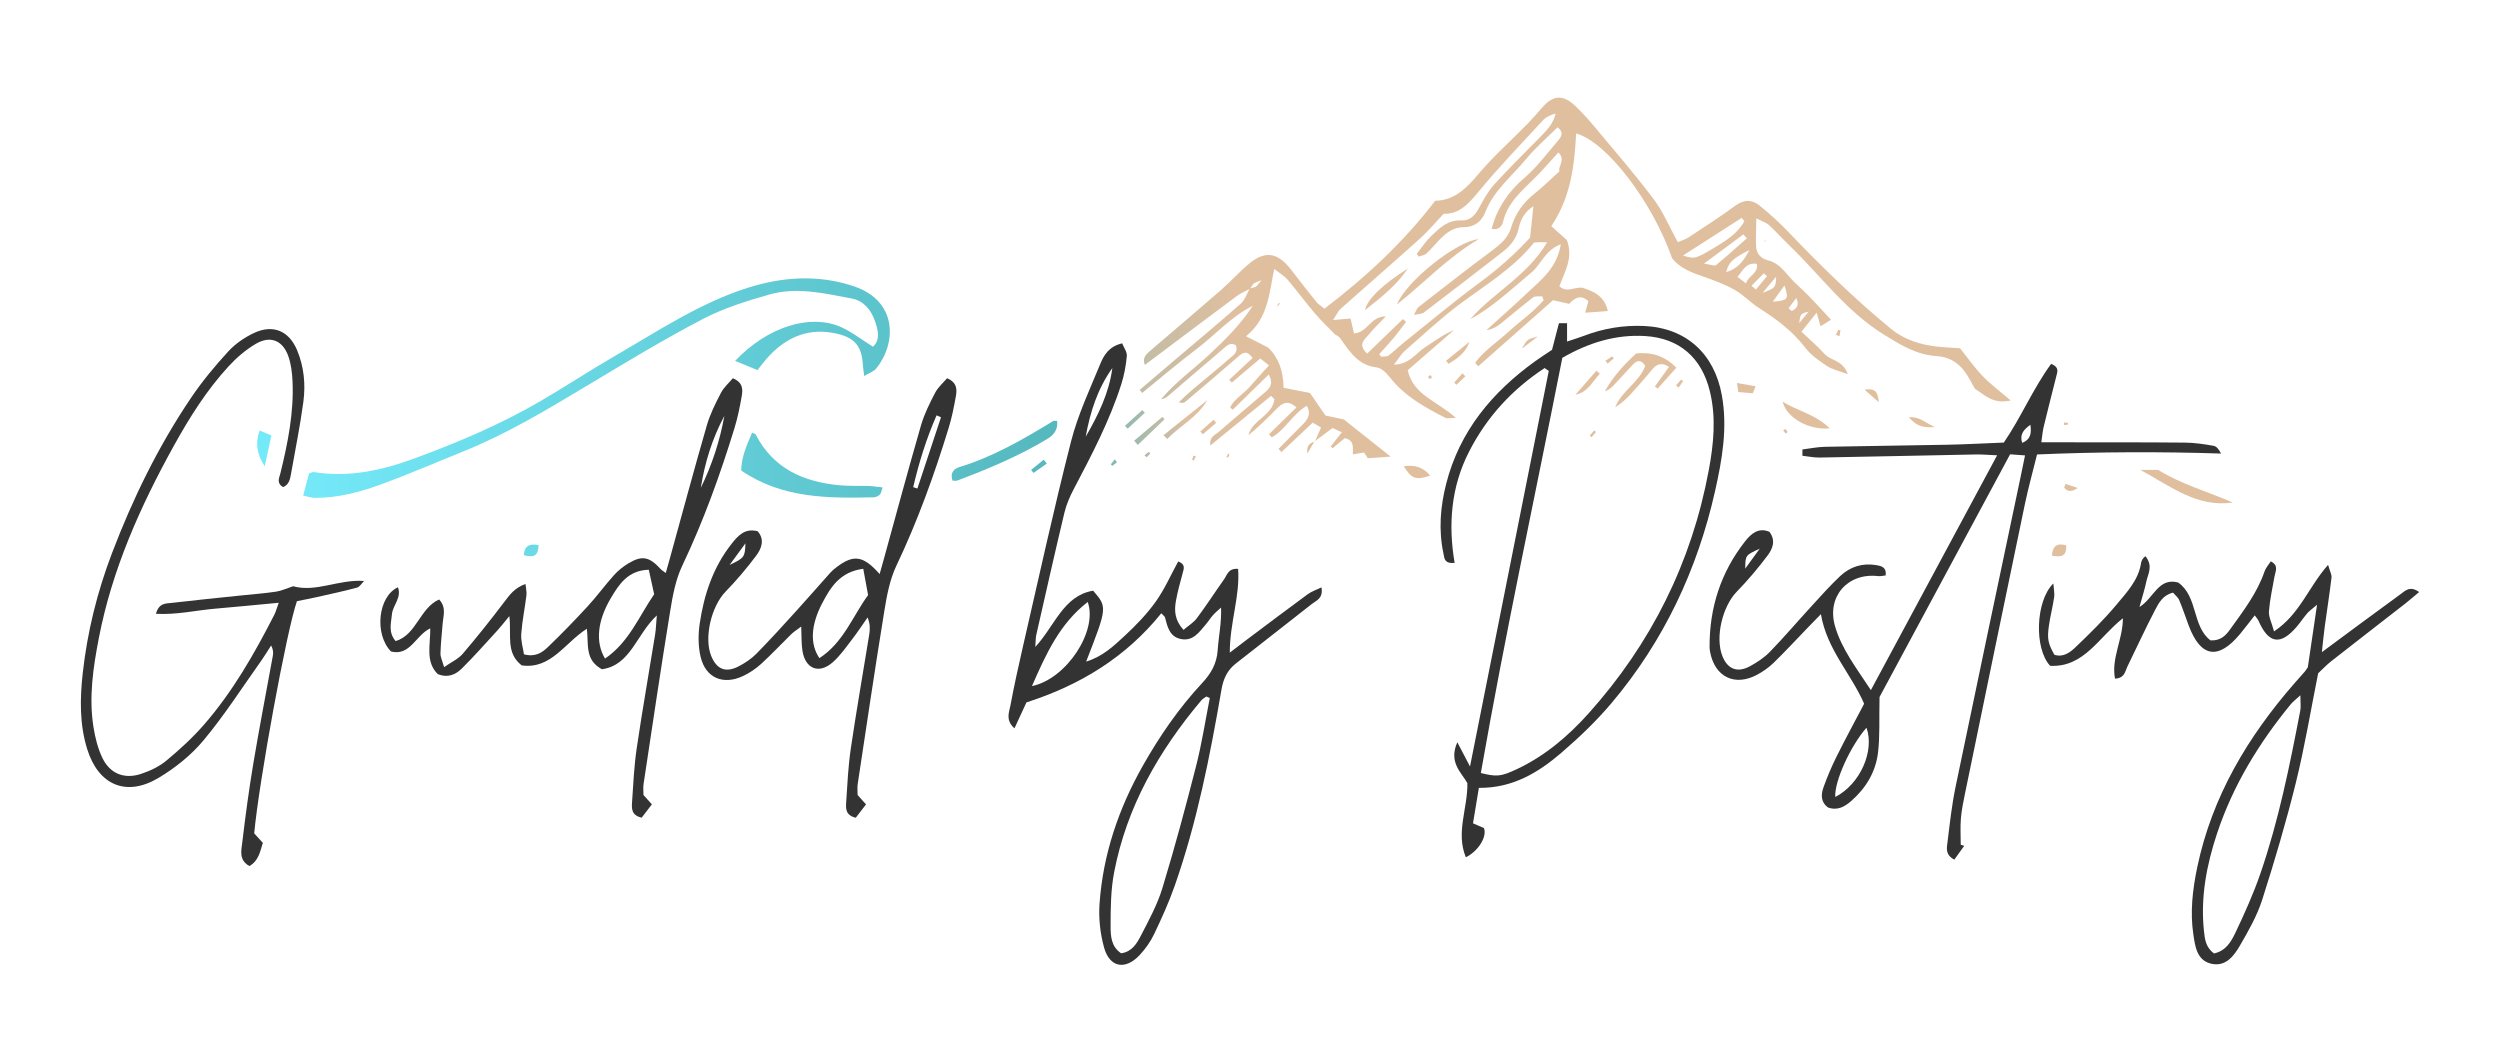<?xml version="1.0" encoding="UTF-8" standalone="no"?>
<svg
   version="1.1"
   id="Layer_1"
   x="0px"
   y="0px"
   viewBox="0 0 2000 850"
   xml:space="preserve"
   width="2000"
   height="850"
   xmlns:xlink="http://www.w3.org/1999/xlink"
   xmlns="http://www.w3.org/2000/svg"
   xmlns:svg="http://www.w3.org/2000/svg"
   xmlns:rdf="http://www.w3.org/1999/02/22-rdf-syntax-ns#"
   xmlns:cc="http://creativecommons.org/ns#"
   xmlns:dc="http://purl.org/dc/elements/1.1/"><defs
   id="defs103"><linearGradient
     id="linearGradient1148"><stop
       style="stop-color:#36e0f7;stop-opacity:1"
       offset="0"
       id="stop1140" /><stop
       style="stop-color:#07969e;stop-opacity:1"
       offset="0.255"
       id="stop1142" /><stop
       style="stop-color:#d2a274;stop-opacity:1"
       offset="0.492"
       id="stop1144" /><stop
       style="stop-color:#d2a274;stop-opacity:1"
       offset="1"
       id="stop1146" /></linearGradient><linearGradient
     id="linearGradient1128"><stop
       style="stop-color:#36e0f7;stop-opacity:1"
       offset="0"
       id="stop1124" /><stop
       style="stop-color:#07969e;stop-opacity:1"
       offset="0.409"
       id="stop1132" /><stop
       style="stop-color:#d2a274;stop-opacity:1"
       offset="0.467"
       id="stop1136" /><stop
       style="stop-color:#d2a274;stop-opacity:1"
       offset="1"
       id="stop1126" /></linearGradient><linearGradient
     xlink:href="#linearGradient1128"
     id="linearGradient1130"
     x1="232.15"
     y1="813.088"
     x2="1769.848"
     y2="813.088"
     gradientUnits="userSpaceOnUse" /><linearGradient
     xlink:href="#linearGradient1148"
     id="linearGradient1138"
     gradientUnits="userSpaceOnUse"
     x1="232.15"
     y1="813.088"
     x2="1769.848"
     y2="813.088" /><linearGradient
     xlink:href="#linearGradient1128"
     id="linearGradient2"
     gradientUnits="userSpaceOnUse"
     x1="232.15"
     y1="813.088"
     x2="1769.848"
     y2="813.088" /><linearGradient
     xlink:href="#linearGradient1128"
     id="linearGradient3"
     gradientUnits="userSpaceOnUse"
     x1="232.15"
     y1="813.088"
     x2="1769.848"
     y2="813.088" /><linearGradient
     xlink:href="#linearGradient1128"
     id="linearGradient4"
     gradientUnits="userSpaceOnUse"
     x1="232.15"
     y1="813.088"
     x2="1769.848"
     y2="813.088" /><linearGradient
     xlink:href="#linearGradient1128"
     id="linearGradient5"
     gradientUnits="userSpaceOnUse"
     x1="232.15"
     y1="813.088"
     x2="1769.848"
     y2="813.088" /><linearGradient
     xlink:href="#linearGradient1128"
     id="linearGradient6"
     gradientUnits="userSpaceOnUse"
     x1="232.15"
     y1="813.088"
     x2="1769.848"
     y2="813.088" /><linearGradient
     xlink:href="#linearGradient1128"
     id="linearGradient7"
     gradientUnits="userSpaceOnUse"
     x1="232.15"
     y1="813.088"
     x2="1769.848"
     y2="813.088" /><linearGradient
     xlink:href="#linearGradient1128"
     id="linearGradient8"
     gradientUnits="userSpaceOnUse"
     x1="232.15"
     y1="813.088"
     x2="1769.848"
     y2="813.088" /><linearGradient
     xlink:href="#linearGradient1128"
     id="linearGradient9"
     gradientUnits="userSpaceOnUse"
     x1="232.15"
     y1="813.088"
     x2="1769.848"
     y2="813.088" /><linearGradient
     xlink:href="#linearGradient1128"
     id="linearGradient10"
     gradientUnits="userSpaceOnUse"
     x1="232.15"
     y1="813.088"
     x2="1769.848"
     y2="813.088" /><linearGradient
     xlink:href="#linearGradient1128"
     id="linearGradient11"
     gradientUnits="userSpaceOnUse"
     x1="232.15"
     y1="813.088"
     x2="1769.848"
     y2="813.088" /><linearGradient
     xlink:href="#linearGradient1128"
     id="linearGradient12"
     gradientUnits="userSpaceOnUse"
     x1="232.15"
     y1="813.088"
     x2="1769.848"
     y2="813.088" /><linearGradient
     xlink:href="#linearGradient1128"
     id="linearGradient13"
     gradientUnits="userSpaceOnUse"
     x1="232.15"
     y1="813.088"
     x2="1769.848"
     y2="813.088" /><linearGradient
     xlink:href="#linearGradient1128"
     id="linearGradient14"
     gradientUnits="userSpaceOnUse"
     x1="232.15"
     y1="813.088"
     x2="1769.848"
     y2="813.088" /><linearGradient
     xlink:href="#linearGradient1128"
     id="linearGradient15"
     gradientUnits="userSpaceOnUse"
     x1="232.15"
     y1="813.088"
     x2="1769.848"
     y2="813.088" /><linearGradient
     xlink:href="#linearGradient1128"
     id="linearGradient16"
     gradientUnits="userSpaceOnUse"
     x1="232.15"
     y1="813.088"
     x2="1769.848"
     y2="813.088" /><linearGradient
     xlink:href="#linearGradient1128"
     id="linearGradient17"
     gradientUnits="userSpaceOnUse"
     x1="232.15"
     y1="813.088"
     x2="1769.848"
     y2="813.088" /><linearGradient
     xlink:href="#linearGradient1128"
     id="linearGradient18"
     gradientUnits="userSpaceOnUse"
     x1="232.15"
     y1="813.088"
     x2="1769.848"
     y2="813.088" /><linearGradient
     xlink:href="#linearGradient1128"
     id="linearGradient19"
     gradientUnits="userSpaceOnUse"
     x1="232.15"
     y1="813.088"
     x2="1769.848"
     y2="813.088" /><linearGradient
     xlink:href="#linearGradient1128"
     id="linearGradient20"
     gradientUnits="userSpaceOnUse"
     x1="232.15"
     y1="813.088"
     x2="1769.848"
     y2="813.088" /><linearGradient
     xlink:href="#linearGradient1128"
     id="linearGradient21"
     gradientUnits="userSpaceOnUse"
     x1="232.15"
     y1="813.088"
     x2="1769.848"
     y2="813.088" /><linearGradient
     xlink:href="#linearGradient1128"
     id="linearGradient22"
     gradientUnits="userSpaceOnUse"
     x1="232.15"
     y1="813.088"
     x2="1769.848"
     y2="813.088" /><linearGradient
     xlink:href="#linearGradient1128"
     id="linearGradient23"
     gradientUnits="userSpaceOnUse"
     x1="232.15"
     y1="813.088"
     x2="1769.848"
     y2="813.088" /><linearGradient
     xlink:href="#linearGradient1128"
     id="linearGradient24"
     gradientUnits="userSpaceOnUse"
     x1="232.15"
     y1="813.088"
     x2="1769.848"
     y2="813.088" /><linearGradient
     xlink:href="#linearGradient1128"
     id="linearGradient25"
     gradientUnits="userSpaceOnUse"
     x1="232.15"
     y1="813.088"
     x2="1769.848"
     y2="813.088" /><linearGradient
     xlink:href="#linearGradient1128"
     id="linearGradient26"
     gradientUnits="userSpaceOnUse"
     x1="232.15"
     y1="813.088"
     x2="1769.848"
     y2="813.088" /><linearGradient
     xlink:href="#linearGradient1128"
     id="linearGradient27"
     gradientUnits="userSpaceOnUse"
     x1="232.15"
     y1="813.088"
     x2="1769.848"
     y2="813.088" /><linearGradient
     xlink:href="#linearGradient1128"
     id="linearGradient28"
     gradientUnits="userSpaceOnUse"
     x1="232.15"
     y1="813.088"
     x2="1769.848"
     y2="813.088" /><linearGradient
     xlink:href="#linearGradient1128"
     id="linearGradient29"
     gradientUnits="userSpaceOnUse"
     x1="232.15"
     y1="813.088"
     x2="1769.848"
     y2="813.088" /><linearGradient
     xlink:href="#linearGradient1128"
     id="linearGradient30"
     gradientUnits="userSpaceOnUse"
     x1="232.15"
     y1="813.088"
     x2="1769.848"
     y2="813.088" /><linearGradient
     xlink:href="#linearGradient1128"
     id="linearGradient31"
     gradientUnits="userSpaceOnUse"
     x1="232.15"
     y1="813.088"
     x2="1769.848"
     y2="813.088" /><linearGradient
     xlink:href="#linearGradient1128"
     id="linearGradient32"
     gradientUnits="userSpaceOnUse"
     x1="232.15"
     y1="813.088"
     x2="1769.848"
     y2="813.088" /><linearGradient
     xlink:href="#linearGradient1128"
     id="linearGradient33"
     gradientUnits="userSpaceOnUse"
     x1="232.15"
     y1="813.088"
     x2="1769.848"
     y2="813.088" /><linearGradient
     xlink:href="#linearGradient1128"
     id="linearGradient34"
     gradientUnits="userSpaceOnUse"
     x1="232.15"
     y1="813.088"
     x2="1769.848"
     y2="813.088" /><linearGradient
     xlink:href="#linearGradient1128"
     id="linearGradient35"
     gradientUnits="userSpaceOnUse"
     x1="232.15"
     y1="813.088"
     x2="1769.848"
     y2="813.088" /><linearGradient
     xlink:href="#linearGradient1128"
     id="linearGradient36"
     gradientUnits="userSpaceOnUse"
     x1="232.15"
     y1="813.088"
     x2="1769.848"
     y2="813.088" /><linearGradient
     xlink:href="#linearGradient1128"
     id="linearGradient37"
     gradientUnits="userSpaceOnUse"
     x1="232.15"
     y1="813.088"
     x2="1769.848"
     y2="813.088" /><linearGradient
     xlink:href="#linearGradient1128"
     id="linearGradient38"
     gradientUnits="userSpaceOnUse"
     x1="232.15"
     y1="813.088"
     x2="1769.848"
     y2="813.088" /><linearGradient
     xlink:href="#linearGradient1128"
     id="linearGradient39"
     gradientUnits="userSpaceOnUse"
     x1="232.15"
     y1="813.088"
     x2="1769.848"
     y2="813.088" /><linearGradient
     xlink:href="#linearGradient1128"
     id="linearGradient40"
     gradientUnits="userSpaceOnUse"
     x1="232.15"
     y1="813.088"
     x2="1769.848"
     y2="813.088" /><linearGradient
     xlink:href="#linearGradient1128"
     id="linearGradient41"
     gradientUnits="userSpaceOnUse"
     x1="232.15"
     y1="813.088"
     x2="1769.848"
     y2="813.088" /></defs>
<g
   id="Font"
   style="display:inline;fill:#333333;fill-opacity:1"
   transform="translate(-0.007,-574.993)"><path
     d="m 1441.94,934.57 c 5.98,-0.74 11.94,-2.01 17.93,-2.13 32.61,-0.69 65.23,-0.99 97.84,-1.65 14.91,-0.3 29.82,-1.13 45.35,-1.74 13.93,-20.37 23.49,-43.41 37.84,-62.94 6.56,2.53 5.11,6.14 4.21,9.68 -3.45,13.6 -6.91,27.2 -10.21,40.83 -0.82,3.38 -1.06,6.9 -1.83,12.21 6.58,0 11.89,-0.01 17.21,0 32.62,0.05 65.24,-0.06 97.85,0.26 7.64,0.07 15.33,1.25 22.87,2.58 2.31,0.41 4.23,3.02 5.82,6.16 -49.04,-1.57 -97.55,-1.39 -147.17,0.73 -3.37,13.65 -7.01,26.64 -9.76,39.83 -16.08,77.08 -31.97,154.21 -47.86,231.33 -1.37,6.65 -2.76,13.34 -3.31,20.08 -0.57,6.96 -0.13,13.99 -0.13,21 0.93,0.28 1.86,0.55 2.8,0.83 -2.64,3.68 -5.27,7.36 -7.92,11.07 -7.5,-3.93 -6.02,-9.45 -5.46,-13.99 1.81,-14.82 3.44,-29.72 6.46,-44.32 17.17,-82.86 34.73,-165.65 52.14,-248.46 1.09,-5.2 2.14,-10.4 3.42,-16.62 -4.32,-0.32 -7.27,-0.53 -11.95,-0.87 -35.5,65.99 -71.06,132.1 -104.45,194.16 -0.39,17.96 0.4,31.53 -1.25,44.8 -1.9,15.24 -9.68,28.13 -21.37,38.35 -5.31,4.65 -11.09,7.96 -18.65,5.2 -5.73,-4.18 -5.66,-10.18 -3.65,-15.86 3.01,-8.5 6.57,-16.86 10.59,-24.93 7.03,-14.14 14.58,-28.02 22.01,-42.19 -10.51,-24.17 -29.73,-43.23 -34.58,-71.65 -4.14,4.24 -6.8,6.96 -9.45,9.69 -9.42,9.77 -18.65,19.73 -28.35,29.22 -3.84,3.75 -8.43,6.96 -13.17,9.51 -17.86,9.64 -33.82,1.88 -37.65,-18.03 -0.26,-1.33 -0.44,-2.7 -0.45,-4.05 -0.15,-31.39 8.94,-59.76 28.35,-84.52 4.77,-6.08 10.66,-11.44 19.53,-7.72 5.35,7.06 2.5,13.71 -1.52,19.05 -7.6,10.07 -15.77,19.81 -24.58,28.84 -11.41,11.69 -17.48,36.45 -11.54,51.51 4.06,10.3 11.74,13.62 21.69,8.36 5.93,-3.14 11.79,-7.07 16.44,-11.85 11.34,-11.67 21.89,-24.1 32.9,-36.1 7.59,-8.27 15.06,-16.71 23.22,-24.39 7.97,-7.5 17.87,-10.65 28.86,-8.75 3.81,0.66 8.32,1.47 7.54,8.25 -2.03,0.2 -4.12,0.77 -6.11,0.53 -24.18,-2.8 -41.23,16.32 -34.45,39.95 5.27,18.39 17.05,33.42 28.71,51.27 34.1,-63.42 66.95,-124.53 101,-187.86 -7.43,-0.31 -12.21,-0.76 -16.97,-0.67 -41.67,0.79 -83.33,1.74 -125,2.47 -4.59,0.08 -9.2,-0.93 -13.8,-1.43 -0.02,-1.67 -0.01,-3.35 0.01,-5.03 z m 26.28,278.02 c 20.03,-10.35 31.57,-36.87 24.98,-55.43 -12.69,14.43 -25.78,42.88 -24.98,55.43 z m -60.44,-198.65 c -11.46,5.24 -11.46,5.24 -11.59,15.94 4.55,-6.25 8.07,-11.09 11.59,-15.94 z m 216.54,-99.15 c -4.57,3.45 -8.95,7.02 -6.57,14.48 7.56,-3.05 7.28,-8.7 6.57,-14.48 z"
     id="path4"
     style="fill:#333333;fill-opacity:1" /><path
     d="m 1057.22,1044.9 c 1.4,8.93 -4.01,10.35 -7.7,13.25 -20.29,15.94 -40.65,31.79 -60.93,47.74 -6.69,5.26 -9.88,12.02 -11.38,20.7 -9.18,53.11 -19.53,106.02 -37.43,157.04 -4.63,13.21 -10.45,26.05 -16.49,38.69 -2.88,6.04 -6.95,11.78 -11.53,16.69 -11.52,12.34 -24.09,10.03 -28.52,-6.09 -3.06,-11.12 -4.42,-23.3 -3.61,-34.8 2.76,-39.47 15.22,-76.18 34.66,-110.57 13.43,-23.76 28.85,-46.13 47.44,-66.12 7.08,-7.62 11.69,-15.5 12.42,-26.18 0.76,-11.14 3.18,-22.16 2.71,-34.22 -2.12,1.96 -4.39,3.78 -6.31,5.92 -2.11,2.35 -3.78,5.1 -5.84,7.5 -5.29,6.15 -10.12,13.66 -19.83,11.79 -9.21,-1.77 -10.92,-9.81 -12.88,-17.38 -0.19,-0.72 -1.1,-1.26 -2.94,-3.25 -28.07,34.82 -64.36,57.33 -107.9,71.31 -2.59,5.62 -5.84,12.66 -9.58,20.76 -7.29,-6.57 -4.29,-12.64 -3.32,-17.85 3,-16.02 6.5,-31.95 10.16,-47.83 12.61,-54.71 24.56,-109.58 38.46,-163.96 5.45,-21.31 15.02,-41.63 23.44,-62.1 2.84,-6.91 6.96,-13.86 17.43,-16.27 1.33,3.38 4.01,6.88 3.72,10.12 -0.67,7.58 -2.08,15.26 -4.39,22.51 -9.4,29.48 -23.77,56.75 -38.1,84.03 -3.12,5.94 -5.88,12.31 -7.43,18.81 -7.78,32.59 -15.12,65.28 -22.55,97.95 -0.48,2.1 -0.36,4.34 -0.74,9.46 15.82,-17.15 22.46,-41.01 46.27,-45 11.37,13.2 11.37,13.2 -5.59,56.72 13.29,-4.03 22.29,-12.71 31.17,-20.95 8.92,-8.27 17.53,-17.22 24.57,-27.1 7.09,-9.96 12.07,-21.42 17.9,-32.06 6.04,2.25 4.55,5.72 3.58,9.34 -2,7.42 -4.11,14.86 -5.43,22.41 -1.34,7.64 -0.98,15.25 6.11,22.99 3.84,-3.3 8.03,-5.81 10.73,-9.42 7.58,-10.15 14.46,-20.82 21.79,-31.16 2.42,-3.42 3.25,-8.88 11.14,-8.22 1.65,21.72 -6.64,42.79 -6.65,67 5.29,-4.04 8.71,-6.68 12.17,-9.27 16.67,-12.5 33.27,-25.09 50.08,-37.39 3.27,-2.42 7.39,-3.72 11.12,-5.54 z m -89.37,88.51 c -0.93,-0.4 -1.85,-0.81 -2.78,-1.21 -1.37,1.04 -2.99,1.88 -4.07,3.16 -33.99,40.39 -59.64,85.15 -69.69,137.51 -2.7,14.06 -2.81,28.74 -2.82,43.14 -0.01,7.73 0.45,16.42 8.44,21.6 8.71,-1.2 12.55,-7.88 15.74,-14.03 6.44,-12.4 13.24,-24.92 17.28,-38.19 9.85,-32.37 18.64,-65.09 27.01,-97.88 4.53,-17.81 7.31,-36.06 10.89,-54.1 z m -142.28,-9.55 c 27.59,-5.62 52.89,-44.26 44.62,-67.29 -22.33,17.34 -33.15,41.12 -44.62,67.29 z m 43,-199.49 c 9.98,-17.29 18.69,-34.96 21.32,-54.95 -11.77,16.51 -17.82,35.28 -21.32,54.95 z"
     id="path6"
     style="fill:#333333;fill-opacity:1" /><path
     d="m 1857.51,1096.7 c 22.89,-16.91 42.84,-31.77 62.97,-46.38 3.64,-2.64 7.47,-7.03 14.83,-1.69 -4.2,3.5 -7.67,6.56 -11.31,9.4 -19.63,15.31 -39.36,30.51 -58.94,45.89 -3.9,3.06 -7.32,6.73 -10.53,9.72 -5.96,29.7 -10.74,58.78 -17.78,87.3 -7.81,31.6 -17.06,62.89 -26.99,93.9 -4.09,12.78 -10.96,24.84 -17.75,36.53 -4.73,8.14 -11.1,16.9 -22.31,14.74 -12.19,-2.35 -13.53,-13.81 -14.99,-23.43 -2.75,-18.09 -0.62,-36.13 3.12,-53.99 11.86,-56.57 40.41,-104.29 77.92,-147.27 2.68,-3.07 5.43,-6.08 8.11,-9.15 0.59,-0.68 1.04,-1.48 2.42,-3.51 2.16,-14.64 4.52,-30.64 7.37,-49.97 -4.38,3.78 -6.39,5.11 -7.89,6.88 -2.93,3.45 -5.43,7.26 -8.37,10.7 -12.97,15.18 -22.53,13.64 -30.58,-4.78 -0.52,-1.18 -1.49,-2.16 -3.01,-4.31 -4.12,5.25 -7.79,10.15 -11.69,14.85 -17.53,21.13 -31.55,18.83 -41.13,-6.7 -2.54,-6.77 -4.78,-13.67 -7.6,-20.33 -0.96,-2.28 -3.25,-3.99 -4.96,-5.98 -8.15,1.94 -11.44,8.3 -14.46,14.09 -7.74,14.84 -14.71,30.09 -22.08,45.13 -1.85,3.79 -2.05,9.16 -9.86,9.57 -3.15,-16.28 6.25,-31.08 6.32,-48.31 -19.23,15.04 -31.08,39.49 -58.22,38.04 -12.89,-13.86 -11.73,-51.87 2.57,-65.9 0.32,4.64 1.11,7.89 0.66,10.97 -1.12,7.61 -3.08,15.09 -4.18,22.69 -1.56,10.74 -0.69,14.35 4.37,23.41 7,2.28 12.48,-1.81 16.84,-5.99 11.42,-10.92 22.79,-22.03 32.88,-34.15 8.23,-9.89 17.56,-19.59 19.63,-33.36 0.31,-2.1 1.59,-4.05 3.5,-5.36 6.36,7.98 1.98,14.12 0.71,20.23 -1.25,6.06 -3.19,11.98 -5.51,20.44 11.81,-7.44 15.01,-23.72 30.89,-19.66 16.06,11.17 11.08,35.1 25.94,46.33 8.31,0.45 12.34,-4.16 15.73,-8.87 10.53,-14.65 21.6,-29.01 27.55,-46.42 0.95,-2.78 3.16,-5.13 4.96,-7.94 6.57,3.39 3.71,7.88 2.98,12 -1.63,9.31 -3.76,18.6 -4.46,27.99 -0.33,4.4 2.17,9.02 4.07,16.05 20.62,-13.68 27.55,-35.48 43.22,-53.22 1.42,5 3.04,7.71 2.75,10.19 -1.53,13.04 -3.61,26.01 -5.38,39.02 -0.83,6.1 -1.39,12.24 -2.33,20.61 z m -86.34,241.06 c 9.59,-2.05 13.81,-9.54 17.16,-16.58 7.36,-15.48 14.44,-31.2 20.01,-47.39 14.6,-42.41 23.45,-86.32 31.88,-130.28 0.61,-3.17 0.08,-6.56 0.08,-12.29 -3.91,3.61 -6.03,5.15 -7.64,7.12 -25.44,31.03 -46.13,64.78 -58.89,103.06 -8.52,25.55 -13.5,51.59 -10.57,78.68 0.7,6.29 1.3,12.64 7.97,17.68 z"
     id="path8"
     style="fill:#333333;fill-opacity:1" /><path
     d="m 1235.73,869.43 c -25.95,16.97 -46.39,39.22 -60.59,67.11 -14.28,28.04 -16.68,58.16 -11.42,88.81 -8.38,0.67 -8.13,-3.72 -8.85,-7.03 -4.15,-19.01 -2.63,-37.88 2.13,-56.51 10.75,-42.02 36.76,-73.07 71.21,-97.9 4.39,-3.17 8.98,-6.06 13.41,-9.04 1.89,-7.29 3.69,-14.21 5.54,-21.32 2.24,0 3.91,0 6.49,0 0,4.64 0,8.84 0,14.66 5.44,-1.83 9.62,-3.07 13.69,-4.62 15.45,-5.9 31.38,-8.55 47.93,-7.81 33.68,1.51 56.25,22.22 62.22,55.49 4.7,26.21 0.21,51.46 -5.46,76.68 -14.16,62.92 -41.02,119.89 -82.64,169.31 -12.19,14.48 -26.09,27.74 -40.46,40.09 -18.42,15.83 -38.98,28.19 -65.83,27.94 -1.59,9.59 -3.11,18.77 -4.7,28.35 3.6,1.56 6.32,2.74 8.73,3.78 2.73,6.57 -4.16,18.31 -14.45,23.39 -8.2,-19.85 1.54,-38.93 1.23,-59.31 -4.61,-8.41 -15.29,-16.5 -8.05,-32.7 3.66,6.98 6.11,11.67 10.15,19.38 21.43,-107.63 42.22,-212.05 63.01,-316.46 -1.1,-0.76 -2.19,-1.52 -3.29,-2.29 z m -51.05,323.96 c 12.55,3.18 16.1,2.88 28.66,-3.01 22.51,-10.55 41.09,-26.34 57.52,-44.66 50.1,-55.89 82.43,-120.67 96.16,-194.53 3.9,-20.97 6.04,-42.12 0.85,-63.29 -6.54,-26.73 -24.33,-42.36 -51.61,-44.06 -23.68,-1.47 -45.43,5.35 -66.39,17.4 -21.84,110.84 -45.75,221.11 -65.19,332.15 z"
     id="path10"
     style="fill:#333333;fill-opacity:1" /><path
     d="m 223,1057.21 c -18.6,1.74 -34.7,3.35 -50.83,4.72 -15.36,1.3 -30.64,5.02 -47.41,4.11 2.36,-8.82 8.08,-8.19 12.45,-8.71 18.88,-2.25 37.81,-4.09 56.72,-6.07 9,-0.95 18.05,-1.6 27,-2.96 4.31,-0.65 8.42,-2.63 13.57,-4.31 18.38,5.1 36.45,-5.7 56.77,-4.22 -1.86,1.83 -3.44,4.72 -5.63,5.31 -10.9,2.93 -21.95,5.29 -32.97,7.76 -5.22,1.17 -10.48,2.15 -15.11,3.09 -8.2,23.3 -30.44,144.62 -34.18,185.78 2.03,2.22 4.38,4.79 6.9,7.55 -2.22,7.1 -3.35,14.3 -10.71,18.58 -8.76,-4.78 -6.47,-12.73 -5.69,-19.3 2.5,-21.12 5.34,-42.22 8.86,-63.19 4.79,-28.56 10.33,-57 15.5,-85.5 0.45,-2.47 0.54,-4.99 -1.36,-8.46 -2.59,4.02 -5.01,8.15 -7.78,12.04 -15.2,21.37 -29.41,43.58 -46.13,63.68 -9.92,11.93 -22.82,22.28 -36.21,30.24 -25.87,15.39 -48.07,5.65 -57,-23.1 -6.18,-19.89 -5.8,-40.33 -3.57,-60.63 3.63,-32.98 11.58,-65.05 23.4,-96.07 16.66,-43.73 37.1,-85.62 63.33,-124.42 8.84,-13.08 19.03,-25.38 29.72,-37.01 5.65,-6.16 13.14,-11.3 20.76,-14.83 15.19,-7.04 27.86,-1.53 34.27,13.81 5.55,13.27 6.91,27.38 5.03,41.39 -2.59,19.26 -6.47,38.34 -9.86,57.48 -0.77,4.36 -1.62,8.79 -6.33,10.69 -5.58,-3.25 -3.08,-7.36 -2.17,-11.08 5.95,-24.25 10.88,-48.66 9.68,-73.8 -0.32,-6.7 -1.15,-13.66 -3.38,-19.92 -4.47,-12.57 -14.32,-16.6 -25.83,-9.89 -8.06,4.7 -15.49,11.09 -21.84,17.98 -17.57,19.09 -31.33,40.98 -43.86,63.62 -26.87,48.55 -49.37,98.82 -59.99,153.71 -4.57,23.63 -8.16,47.41 -4.31,71.48 1.34,8.38 3.48,16.97 7.12,24.57 6.01,12.55 17.5,17.19 30.76,12.82 7.19,-2.37 14.54,-5.79 20.3,-10.57 10.76,-8.92 21.21,-18.47 30.36,-29.01 23.02,-26.49 40.29,-56.82 56.19,-87.94 1,-1.96 1.54,-4.14 3.46,-9.42 z"
     id="path12"
     style="fill:#333333;fill-opacity:1" /><path
     d="m 532.61,1033.39 c 1.29,-4.6 2.37,-8.37 3.42,-12.15 9.76,-35.32 19.25,-70.72 29.43,-105.92 2.62,-9.05 6.95,-17.71 11.34,-26.11 2.34,-4.48 6.48,-8.02 9.49,-11.61 8.31,3.43 8,9.14 7.07,14.48 -1.49,8.46 -3.18,16.95 -5.69,25.14 -11.56,37.69 -24.91,74.67 -41.89,110.39 -5.32,11.19 -7.65,24.11 -9.67,36.51 -7.49,46.01 -14.29,92.13 -21.27,138.22 -0.4,2.65 -0.05,5.41 -0.05,8.67 1.75,1.94 3.81,4.23 6.73,7.46 -2.92,3.81 -5.74,7.48 -8.18,10.67 -8.29,-1.91 -8.02,-7.38 -7.7,-12.22 0.96,-14.45 1.62,-28.98 3.73,-43.28 4.49,-30.45 9.85,-60.77 14.75,-91.16 0.67,-4.19 0.76,-8.46 1.33,-15.13 -16.49,15.37 -20.88,39.79 -43.89,43.05 -13.95,-7.47 -10.55,-20.18 -12.06,-32.42 -17.9,11.46 -28.7,32.6 -52.16,29.32 -13.02,-10.16 -7.97,-24.46 -9.87,-39.43 -4.01,4.85 -6.56,8.22 -9.4,11.32 -9.46,10.32 -18.73,20.83 -28.66,30.67 -4.92,4.87 -11.31,7.67 -19.17,4.45 -10.14,-10.03 -5.83,-23.28 -6.03,-36.64 -11.75,5.57 -15.99,22.36 -31.42,18.51 -13.52,-13.89 -10.39,-44.06 5.55,-51.35 3.19,8.35 -4.14,14.28 -4.79,21.61 -0.64,7.19 -3.14,14.26 2.96,21.43 16.81,-5.04 19.24,-26.4 34.8,-33.3 5.95,6.54 3.32,12.87 2.84,18.9 -0.63,8.09 -1.55,16.18 -1.78,24.29 -0.08,2.88 1.48,5.8 2.91,10.94 5.87,-4.09 11.34,-6.5 14.85,-10.6 11.45,-13.4 22.44,-27.21 33.08,-41.27 4.4,-5.81 8.39,-11.56 17.19,-14.65 0.33,3.56 1.08,6.37 0.75,9.06 -1.27,10.32 -3.41,20.56 -4.15,30.91 -0.39,5.49 1.42,11.15 2.17,16.3 8.92,2.41 14.45,-1.31 18.87,-5.54 11.1,-10.61 21.78,-21.67 32.19,-32.97 7.33,-7.95 13.71,-16.76 20.94,-24.81 3.28,-3.65 7.28,-6.88 11.5,-9.41 11.01,-6.61 16.77,-5.39 25.85,4.52 0.79,0.89 1.92,1.51 4.09,3.15 z m -13.57,-2.61 c -16.73,0.5 -23.82,11.68 -30.41,22.79 -10.72,18.07 -12.47,35.27 -4.6,48.28 19.21,-13.05 27.23,-33.98 39.3,-51.45 -1.52,-6.96 -2.82,-12.92 -4.29,-19.62 z m 41.62,-65.5 c 8.93,-18.34 15.24,-37.52 18.83,-57.58 -9.69,18.1 -15.65,37.39 -18.83,57.58 z"
     id="path14"
     style="fill:#333333;fill-opacity:1" /><path
     d="m 703.72,1034.24 c 1.54,-5.51 2.6,-9.29 3.65,-13.08 9.76,-35.32 19.26,-70.71 29.44,-105.9 2.62,-9.05 6.95,-17.71 11.34,-26.11 2.34,-4.47 6.49,-7.99 9.52,-11.57 8.26,3.52 7.95,9.23 7,14.57 -1.49,8.46 -3.2,16.94 -5.71,25.14 -11.56,37.69 -24.91,74.66 -41.89,110.37 -5.32,11.19 -7.64,24.11 -9.66,36.51 -7.48,46 -14.29,92.11 -21.26,138.2 -0.4,2.65 -0.05,5.41 -0.05,8.65 1.76,1.96 3.81,4.25 6.72,7.48 -2.92,3.81 -5.74,7.48 -8.19,10.68 -8.26,-1.95 -8.01,-7.41 -7.69,-12.24 0.96,-14.45 1.62,-28.97 3.73,-43.27 4.48,-30.45 9.84,-60.76 14.74,-91.15 0.68,-4.19 0.77,-8.48 -1.35,-13.56 -4.04,5.75 -7.87,11.66 -12.16,17.22 -4.97,6.43 -9.65,13.32 -15.68,18.62 -11.04,9.72 -21.99,5.36 -24.27,-9.26 -0.9,-5.74 -0.63,-11.65 -0.97,-19.3 -3.42,2.59 -5.89,4.08 -7.91,6.05 -8.1,7.9 -15.81,16.22 -24.17,23.83 -4.29,3.91 -9.34,7.32 -14.6,9.76 -15.85,7.38 -29.79,1.44 -33.79,-15.34 -2.03,-8.51 -2.03,-18.01 -0.73,-26.73 3.44,-23.07 10.67,-44.98 25.39,-63.62 5.01,-6.35 10.5,-12.92 20.94,-10.22 5.84,6.61 3.19,13.73 -1.09,19.47 -7.55,10.1 -15.76,19.82 -24.56,28.86 -11.35,11.66 -17.46,36.84 -11.45,51.55 4.3,10.52 11.51,13.57 21.67,8.34 5.17,-2.66 10.3,-6.02 14.35,-10.13 11.11,-11.27 21.73,-23.02 32.38,-34.74 9.09,-10 17.93,-20.22 26.95,-30.28 1.5,-1.67 3.3,-3.11 5.11,-4.47 13.43,-10.09 21.06,-9.25 34.25,5.67 z m -13.11,-4.22 c -18.61,2.43 -26.1,14.73 -32.79,27.46 -9.19,17.48 -9.98,32.78 -2.28,44.02 19.11,-12.37 26.55,-33.35 38.94,-50.45 -1.24,-6.74 -2.36,-12.81 -3.87,-21.03 z m 62.2,-121.23 c -1.18,-0.51 -2.36,-1.02 -3.54,-1.52 -8.14,18.54 -14.1,37.78 -18.7,57.45 1.12,0.37 2.24,0.74 3.36,1.1 6.3,-19.02 12.59,-38.03 18.88,-57.03 z m -169.1,118.15 c 11.82,-5.58 12.3,-6.34 12.64,-17.28 -5.02,6.86 -8.83,12.07 -12.64,17.28 z"
     id="path16"
     style="fill:#333333;fill-opacity:1" /></g><g
   id="Image"
   style="display:inline;opacity:0.688;fill:url(#linearGradient1130);fill-opacity:1"
   transform="translate(-0.007,-574.993)"><path
     d="m 1000.06,805.97 c -3.51,1.91 -7.31,3.42 -10.49,5.78 -24.55,18.25 -48.98,36.67 -73.68,55.22 -2.37,-5.79 1.27,-8.77 4.66,-11.69 18.53,-15.91 37.2,-31.66 55.62,-47.7 7.47,-6.51 14.2,-13.88 21.65,-20.41 13.8,-12.09 24.1,-10.78 35.33,3.9 6.59,8.61 13.29,17.15 20.08,25.6 1.36,1.69 3.37,2.85 6.34,5.28 32.88,-25.12 62.94,-52.79 88.6,-86.37 15.63,-0.2 25.22,-10.29 34.94,-21.77 11.93,-14.09 25.87,-26.46 38.83,-39.68 4.12,-4.2 7.96,-8.66 11.81,-13.11 8.64,-10 16.68,-10.6 26.47,-1.29 5.56,5.28 10.72,11.02 15.64,16.92 15.9,19.09 32.19,37.89 47.13,57.72 7.51,9.97 12.4,21.9 19.25,34.35 2.68,-1.17 6,-2.1 8.74,-3.9 12.47,-8.2 25.06,-16.28 37.06,-25.14 7.04,-5.2 13.53,-5.23 19.78,-0.13 7.69,6.26 15.14,12.93 21.99,20.09 26.32,27.47 53.39,54.14 82.83,78.3 10.88,8.93 23.75,12.9 37.49,14.39 5.39,0.58 10.83,0.79 17.9,1.28 5.53,6.9 11.24,15.06 18.03,22.18 6.28,6.57 13.72,12.03 22.5,19.58 -14.16,3.34 -20.93,-4.68 -28.52,-9.23 -2.29,-4.02 -4.21,-7.61 -6.34,-11.08 -5.58,-9.08 -13.63,-14.53 -24.35,-15.18 -16.01,-0.98 -28.65,-8.81 -42.02,-17.06 -30.39,-18.74 -50.85,-47.4 -75.85,-71.49 -5.54,-5.34 -10.66,-11.11 -16.32,-16.32 -2.07,-1.9 -5.11,-2.75 -10.07,-5.29 -0.11,9.22 -0.68,16.26 -0.13,23.21 0.43,5.39 4.19,9.06 9.49,10.35 7.62,1.85 12.06,7.36 16.84,12.94 4.67,5.46 10.37,10.04 15.41,15.21 5.89,6.05 11.56,12.32 18.11,19.33 -2.78,1.76 -5.45,3.44 -8.37,5.28 -0.93,-3.27 -1.6,-5.64 -3.1,-10.92 -4.78,5.97 -8.09,10.1 -12.18,15.2 6.92,6.6 13.11,11.82 18.46,17.8 4.93,5.5 14.62,4.8 18.66,16.22 -7.14,-2.68 -12.43,-3.7 -16.56,-6.45 -6.35,-4.24 -13.03,-8.82 -17.57,-14.78 -10.11,-13.28 -22.98,-22.81 -36.81,-31.6 -6.83,-4.34 -12.49,-10.59 -19.49,-14.55 -7.74,-4.39 -16.25,-7.57 -24.69,-10.52 -9.5,-3.32 -18.85,-6.56 -25.45,-14.75 -15.63,-44.91 -52.28,-93.19 -76.8,-99.93 -1.33,25.93 -4.44,51.36 -19.87,74.15 4.45,3.98 8.72,7.8 12.42,11.11 5.44,13.99 -1.65,25.3 -5.95,36.94 5.87,5.52 11.64,0.64 18.3,1.17 8.48,2.75 17.6,6.22 20.49,18.72 -6.2,0.45 -11.74,0.85 -18.2,1.31 0.86,-3.01 1.65,-5.79 2.61,-9.15 -6.06,-5.82 -11.03,-2.65 -15.36,2.1 -4.37,-1.01 -8.23,-1.9 -12.9,-2.97 -19.91,17.58 -39.88,35.22 -59.86,52.86 -0.84,-0.93 -1.68,-1.85 -2.52,-2.78 7.41,-9.98 18.07,-16.8 27.13,-25.14 9.15,-8.43 19.67,-15.42 27.72,-24.98 -0.4,-1.02 -0.79,-2.04 -1.19,-3.06 -2.44,0.24 -5.55,-0.4 -7.21,0.86 -8.65,6.58 -16.89,13.69 -25.36,20.5 -3.34,2.69 -6.92,5.09 -11.99,5.65 11.09,-10.06 22.37,-19.93 33.22,-30.24 10.73,-10.19 23.18,-19.4 26.23,-38.42 -12.81,4.98 -15.75,16.15 -23.29,22.44 -8,6.67 -15.78,13.59 -23.87,20.14 -7.89,6.39 -16.06,12.45 -25.25,17.34 18.56,-21.33 45.4,-34.3 61.5,-61.5 -4.76,0 -7.37,-0.13 -9.94,0.09 -0.69,0.06 -1.36,1.13 -1.94,1.82 -16.11,19.48 -37.55,32.36 -57.51,47.19 -15.58,11.57 -29.82,24.97 -44.46,37.77 -2.83,2.47 -4.76,5.96 -8.74,11.08 12.86,-0.43 17.53,-9.27 24.62,-13.72 7.57,-4.75 14.54,-10.46 23.33,-13.9 -12.25,10.63 -24.49,21.27 -36.91,32.05 4.34,19.87 23.76,24.65 38.53,38.16 -5.28,0 -7.14,0.55 -8.39,-0.08 -16.55,-8.48 -32.76,-17.38 -44.54,-32.54 -2.61,-3.37 -6.66,-7.37 -10.42,-7.79 -13.48,-1.5 -20.36,-10.75 -27.17,-20.5 -1.55,-2.22 -2.86,-4.61 -5.79,-5.56 -5.49,-5.67 -11.29,-11.09 -16.4,-17.08 -7.57,-8.87 -14.48,-18.3 -22.02,-27.2 -2.42,-2.86 -5.93,-4.8 -10.58,-8.45 -4.18,20.18 -4.85,39.46 -22.56,53.83 6.9,3.54 11.72,6.01 17.71,9.09 8.33,7.92 12.28,19.14 12.28,32.16 6.96,1.36 13.13,2.56 21.15,4.13 3.3,4.8 7.32,10.66 12.41,18.07 4.5,0.96 10.56,2.26 14.67,3.13 13.16,10.43 24.91,19.75 37.48,29.71 -6.54,0.47 -12.14,0.87 -18.28,1.31 -0.63,-0.96 -1.59,-2.42 -2.99,-4.56 -2.64,0.42 -5.6,0.9 -9.01,1.44 -0.01,-5.28 1.39,-11.36 -6.46,-12.89 -3.13,2.57 -6.43,5.28 -9.74,8 -0.5,-0.45 -0.99,-0.91 -1.49,-1.36 2.82,-3.61 5.64,-7.23 8.91,-11.4 -2.77,-1.28 -5.1,-2.35 -7.4,-3.41 -5.12,3.81 -9.78,7.27 -14.43,10.74 l 0.24,0.22 c 1.56,-3.59 3.12,-7.19 4.95,-11.41 -2.24,-1.29 -4.04,-2.32 -6.66,-3.82 -8.51,8 -16.75,15.76 -24.99,23.51 -0.8,-0.83 -1.6,-1.66 -2.4,-2.49 6.19,-6.26 12.33,-12.57 18.59,-18.75 4.33,-4.27 8,-8.59 4.15,-15.79 -11.36,6.46 -17.13,19.13 -28.1,25.27 -0.76,-0.82 -1.51,-1.64 -2.27,-2.47 7.18,-7 14.36,-14.01 21.97,-21.43 -6.54,-6.18 -11.12,-3.68 -15.61,0.87 -7.27,7.36 -14.61,14.65 -22.75,21.3 2.98,-12.26 19.34,-15.75 20.8,-28.85 -0.91,-0.86 -1.82,-1.72 -2.73,-2.59 -15.78,12.9 -31.55,25.8 -48.61,39.74 -0.84,-7.15 3.84,-8.37 6.51,-10.69 12.28,-10.68 24.7,-21.19 37.08,-31.75 3.94,-3.36 7.33,-6.86 3.18,-14.4 -9.92,9.7 -19.37,18.93 -28.82,28.17 -0.69,-0.63 -1.38,-1.25 -2.08,-1.88 3.43,-6.86 10.67,-10.64 15.57,-16.3 4.93,-5.69 10.05,-11.22 15.52,-17.31 -2.96,-2.34 -4.61,-3.65 -6.95,-5.5 -7.84,6.63 -15.29,12.94 -22.74,19.25 -0.71,-0.72 -1.42,-1.45 -2.13,-2.17 6.15,-5.75 12.3,-11.51 18.7,-17.49 -4.52,-6.38 -7.63,-4.49 -11.58,-1.02 -13.94,12.22 -28.14,24.14 -42.28,36.13 -0.98,0.83 -2.31,1.24 -5.09,0.25 3.65,-3.38 7.19,-6.89 10.98,-10.11 9.66,-8.19 19.6,-16.05 29.07,-24.46 3,-2.67 7.88,-5.21 5.49,-11.05 -4.93,-2.64 -7.75,0.98 -10.66,3.45 -14.5,12.28 -28.87,24.71 -43.32,37.05 -1.57,1.34 -3.29,2.52 -5.82,2.76 11.43,-13.55 25.8,-23.88 38.68,-35.82 12.72,-11.8 25.01,-24.16 34.71,-38.94 -17.39,8.67 -29.95,23.25 -44.99,34.62 -14.85,11.24 -29.02,23.37 -43.49,35.1 -0.67,-0.8 -1.33,-1.61 -2,-2.41 9.08,-7.75 18.15,-15.52 27.25,-23.25 17.91,-15.22 36.01,-30.22 53.63,-45.78 3.36,-2.97 4.85,-8.07 7.21,-12.18 1.61,-0.43 3.36,-0.6 4.78,-1.36 1.08,-0.58 1.76,-1.92 4.63,-5.28 -4.15,1.8 -5.49,2.02 -6.28,2.8 -1.18,1.15 -1.96,2.71 -2.91,4.09 z m 103.35,52.31 c 0.48,0.69 0.96,1.37 1.44,2.06 2.03,-0.26 4.53,0.15 5.98,-0.9 4.01,-2.9 7.47,-6.56 11.35,-9.66 20.81,-16.63 41.22,-33.8 62.68,-49.56 15.07,-11.07 28.53,-23.52 39.18,-35.09 1.06,-9.86 1.82,-17 2.7,-25.17 -7.11,4.54 -10.31,10.84 -11.83,17.8 -1.77,8.07 -6.51,13.88 -12.65,18.66 -21,16.37 -42.14,32.57 -63.33,48.7 -1.39,1.06 -3.67,0.94 -7.74,1.88 1.88,-3.5 2.29,-5.32 3.43,-6.21 19.61,-15.24 39.15,-30.6 59.1,-45.39 6.74,-5 12.73,-10.09 15.18,-18.36 3.32,-11.22 9.8,-20.11 18.98,-27.39 6.67,-5.29 12.73,-11.34 19.61,-17.55 -1.16,-4.31 5.29,-9.13 -0.77,-15.18 -5.21,5.73 -9.92,11.04 -14.76,16.24 -11.29,12.12 -25.54,21.91 -29.62,39.6 -0.81,3.53 -4.21,6.68 -9.09,5.2 4.68,-16.84 13.45,-29.7 26.29,-40.67 9.88,-8.44 17.79,-19.22 26.36,-29.15 2.8,-3.24 5.87,-7.07 0.12,-11.32 -8.66,8.65 -17.65,16.34 -25.07,25.33 -11.42,13.85 -26.03,25.24 -32.82,42.8 -2.76,7.15 -8.81,11.81 -16.81,11.76 -8.08,-0.05 -13.7,4.01 -18.89,9.23 -3.83,3.85 -7.23,8.14 -11.2,11.83 -1.51,1.4 -4.07,1.68 -6.16,2.47 -0.57,-0.73 -1.14,-1.45 -1.71,-2.18 3.8,-4.76 7.16,-9.97 11.51,-14.16 6.79,-6.55 13.57,-13.19 24.51,-12.57 6.33,0.36 10.53,-3.92 13.62,-9.6 3.65,-6.71 7.38,-13.66 12.45,-19.26 11.83,-13.05 24.49,-25.35 36.79,-37.97 5.18,-5.32 10.45,-10.59 12.27,-18.69 -3.88,1.07 -7.52,2.61 -9.96,5.25 -17.49,18.92 -35.4,37.52 -51.78,57.37 -7.86,9.52 -15.13,17.88 -27.89,17.63 -6.77,7.13 -12.59,14.13 -19.29,20.16 -20.84,18.75 -42.06,37.09 -63,55.74 -2.08,1.85 -3.26,4.7 -6.17,9.05 6.52,-0.57 10.61,-0.92 14.04,-1.22 0.98,4.34 1.88,8.28 2.72,11.96 11.12,-0.79 13.04,-13.68 25.49,-13.68 -5.57,5.89 -9.85,9.87 -13.46,14.37 -3.16,3.95 -9.57,7.85 -1.48,15.42 9.8,-9.45 19.2,-18.53 28.6,-27.6 0.85,0.75 1.69,1.5 2.54,2.24 -3.39,4.39 -6.66,8.87 -10.2,13.13 -3.61,4.34 -7.49,8.44 -11.26,12.65 z M 1395.5,751.89 c -0.72,-0.86 -1.44,-1.73 -2.15,-2.59 -15.25,9.79 -30.5,19.58 -46.96,30.15 9.02,2.62 9.33,3.14 24.25,-5.8 9.48,-5.69 19.45,-11.6 24.86,-21.76 z m 2.01,13.74 c -0.94,-1.04 -1.87,-2.08 -2.81,-3.12 -9.68,7.18 -19.36,14.36 -31.5,23.37 5.28,0.74 8.42,2.16 9.62,1.19 8.45,-6.88 16.51,-14.24 24.69,-21.44 z m -0.71,36.09 c 2.07,-6.6 9.83,-7.66 8.8,-15.63 -8.9,-1.39 -11.23,5.33 -15.6,10.39 1.99,1.54 3.32,2.57 6.8,5.24 z m 2.76,-26.73 c -13.81,7.07 -16.4,9.64 -18.66,17.71 8.52,-2.38 13.5,-7.86 18.66,-17.71 z m 28.03,28.34 c -2.79,3.9 -5.59,7.79 -9.37,13.07 12.48,-1.27 12.93,-1.83 9.37,-13.07 z m -17.57,5.99 c 10.52,-4.14 10.52,-4.14 10.92,-13.02 -4.34,5.17 -7.63,9.1 -10.92,13.02 z m -8.78,-5.76 c 1.16,1.03 2.33,2.05 3.49,3.08 2.96,-3.57 5.92,-7.13 8.87,-10.7 -0.85,-0.76 -1.71,-1.51 -2.56,-2.27 -3.27,3.3 -6.53,6.59 -9.8,9.89 z m 29.58,18.06 c 0.86,0.74 1.71,1.47 2.57,2.21 3.72,-1.89 6.4,-4.4 3.66,-10.42 -2.08,2.74 -4.16,5.48 -6.23,8.21 z m 16.16,2.6 c -6.73,1.87 -6.73,1.87 -7.61,9.3 2.22,-2.72 4.44,-5.43 7.61,-9.3 z"
     id="path2"
     style="fill:url(#linearGradient1138);fill-opacity:1" /><path
     d="m 242.53,971.44 c 1.92,-7.2 3.4,-12.77 4.72,-17.74 1.94,-0.6 2.85,-1.21 3.64,-1.08 28.18,4.64 54.85,-1.36 81.11,-11.04 34.43,-12.68 68.14,-26.97 99.9,-45.43 20.31,-11.8 39.94,-24.78 60.27,-36.54 34.39,-19.89 67.7,-42.22 105.91,-54.34 27.98,-8.87 56.79,-10.83 85.31,-1.14 34.77,11.81 33.92,45.54 17.59,65.64 -1.94,2.39 -5.44,3.5 -9.59,6.05 -0.55,-4.38 -0.96,-6.5 -1.07,-8.63 -0.74,-14.45 -5.94,-21.63 -20.03,-25.07 -21.83,-5.33 -40.09,1.67 -55.14,17.8 -3.34,3.57 -6.23,7.56 -9.16,11.15 -6.48,-2.67 -12.19,-5.02 -17.89,-7.37 26.18,-27.55 60.21,-37.88 84.65,-27.06 8.8,3.9 16.58,10.09 25.61,15.72 6.29,-5.49 3.89,-13.9 1.67,-20.42 -2.88,-8.46 -8.81,-16.33 -18.59,-18.14 -21.79,-4.05 -43.9,-9.47 -65.89,-3.2 -18.18,5.18 -36.63,10.91 -53.28,19.61 -31.23,16.33 -61.46,34.62 -91.71,52.76 -32.57,19.53 -65.02,39.19 -100.41,53.38 -21.78,8.74 -43.32,18.14 -65.35,26.18 -16.98,6.2 -34.55,10.86 -52.92,10.76 -2.55,0.02 -5.09,-0.96 -9.35,-1.85 z"
     id="path18"
     style="fill:url(#linearGradient2);fill-opacity:1" /><path
     d="m 706.13,964.96 c -1.07,2.83 -1.26,4.77 -2.33,5.81 -1.19,1.15 -3.16,2.05 -4.82,2.08 -36.68,0.79 -73.27,0.95 -106,-21.44 0.07,-10.92 4.57,-20.48 8.7,-30.29 1.43,0.71 2.59,0.9 2.91,1.51 14.11,27.4 38.41,37.97 67.35,40.61 7.62,0.7 15.34,0.27 23.01,0.54 3.38,0.12 6.74,0.69 11.18,1.18 z"
     id="path20"
     style="fill:url(#linearGradient3);fill-opacity:1" /><path
     d="m 762.03,959.49 c -2.04,-5.93 0.76,-9.39 5.44,-10.82 27.04,-8.23 51.18,-22.27 75.07,-36.85 0.62,-0.38 1.67,-0.05 3.19,-0.05 0.79,6.62 -2.53,11.14 -7.72,14.27 -22.85,13.77 -47.34,24.06 -72.25,33.4 -1.09,0.41 -2.48,0.05 -3.73,0.05 z"
     id="path22"
     style="fill:url(#linearGradient4);fill-opacity:1" /><path
     d="m 1786.26,977.01 c -28.25,4.14 -48.88,-12.39 -73.97,-26.12 7.16,0 11.07,0 14.18,0 19.21,11.83 40.1,17.52 59.79,26.12 z"
     id="path24"
     style="fill:url(#linearGradient5);fill-opacity:1" /><path
     d="m 1426.11,896.35 c 11.9,7.46 26.47,10.05 37.64,21.35 -16.88,1.56 -34.4,-8.41 -37.64,-21.35 z"
     id="path26"
     style="fill:url(#linearGradient6);fill-opacity:1" /><path
     d="m 211.83,948.07 c -6.01,-9.03 -7.88,-18.02 -4.16,-28.7 3.22,1.36 5.8,2.45 9.46,3.99 -1.84,8.6 -3.57,16.65 -5.3,24.71 z"
     id="path28"
     style="fill:url(#linearGradient7);fill-opacity:1" /><path
     d="m 930.82,923.15 c 11.67,-9.35 23.35,-18.71 35.02,-28.06 -7.82,13.7 -21.69,20.38 -32.06,31.1 -0.98,-1.02 -1.97,-2.03 -2.96,-3.04 z"
     id="path30"
     style="fill:url(#linearGradient8);fill-opacity:1" /><path
     d="m 1123,948 c 8.7,-1.29 15.43,0.56 21.14,7.47 -11.34,3.89 -14.82,2.69 -21.14,-7.47 z"
     id="path32"
     style="fill:url(#linearGradient9);fill-opacity:1" /><path
     d="m 907.33,927.55 c 7.53,-6.36 15.06,-12.73 22.6,-19.09 0.58,0.65 1.15,1.3 1.73,1.95 -7.13,6.84 -14.26,13.68 -21.39,20.52 -0.99,-1.13 -1.97,-2.25 -2.94,-3.38 z"
     id="path34"
     style="fill:url(#linearGradient10);fill-opacity:1" /><path
     d="m 1156.82,863.62 c 6.26,-5.06 12.52,-10.13 18.77,-15.19 -2.98,8.91 -9.81,13.32 -16.71,17.63 -0.69,-0.81 -1.37,-1.63 -2.06,-2.44 z"
     id="path36"
     style="fill:url(#linearGradient11);fill-opacity:1" /><path
     d="m 1389.58,881.38 c 5.51,0.99 9.94,1.78 15,2.69 -1.21,2.8 -1.73,3.98 -2.4,5.55 -3.69,-0.32 -7.4,-0.64 -11.52,-0.99 -0.31,-2.1 -0.55,-3.76 -1.08,-7.25 z"
     id="path38"
     style="fill:url(#linearGradient12);fill-opacity:1" /><path
     d="m 1652.92,1011.23 c 0.63,9.06 -4.1,9.63 -11.41,8.28 0.66,-7.59 3.76,-10.36 11.41,-8.28 z"
     id="path40"
     style="fill:url(#linearGradient13);fill-opacity:1" /><path
     d="m 430.84,1011.08 c -0.16,9.65 -4.96,9.9 -11.84,8.01 0.65,-7.11 4.05,-9.49 11.84,-8.01 z"
     id="path42"
     style="fill:url(#linearGradient14);fill-opacity:1" /><path
     d="m 1547.84,916.65 c -9.81,0.81 -15.07,-1.18 -20.79,-7.92 8.7,-0.5 12.81,4.28 20.79,7.92 z"
     id="path44"
     style="fill:url(#linearGradient15);fill-opacity:1" /><path
     d="m 899.98,915.65 c 4.62,-4.21 9.23,-8.42 13.85,-12.62 0.68,0.73 1.36,1.45 2.05,2.18 -4.59,4.25 -9.17,8.49 -13.76,12.74 -0.71,-0.77 -1.42,-1.53 -2.14,-2.3 z"
     id="path46"
     style="fill:url(#linearGradient16);fill-opacity:1" /><path
     d="m 1503.08,896.81 c -4.56,-4.02 -7.18,-6.33 -11.44,-10.08 8.78,-1.38 10.59,1.85 11.44,10.08 z"
     id="path48"
     style="fill:url(#linearGradient17);fill-opacity:1" /><path
     d="m 1230.31,844.17 c -3.71,2.82 -7.42,5.63 -12.86,9.77 4.24,-7.51 4.24,-7.51 12.86,-9.77 z"
     id="path50"
     style="fill:url(#linearGradient18);fill-opacity:1" /><path
     d="m 837.45,945.86 c -3.56,2.5 -7.12,4.99 -10.67,7.49 -0.63,-0.82 -1.25,-1.64 -1.88,-2.45 3.37,-2.72 6.75,-5.44 10.12,-8.16 0.81,1.04 1.62,2.08 2.43,3.12 z"
     id="path52"
     style="fill:url(#linearGradient19);fill-opacity:1" /><path
     d="m 972.91,913.29 c -3.55,3.04 -7.09,6.09 -10.64,9.13 -0.67,-0.73 -1.35,-1.45 -2.02,-2.18 3.54,-3.14 7.09,-6.28 10.63,-9.43 0.68,0.83 1.36,1.65 2.03,2.48 z"
     id="path54"
     style="fill:url(#linearGradient20);fill-opacity:1" /><path
     d="m 1652.41,962.11 c 2.66,0.88 5.33,1.76 9.83,3.26 -5.6,3.7 -8.41,2.72 -10.91,-0.28 0.36,-1 0.72,-1.99 1.08,-2.98 z"
     id="path56"
     style="fill:url(#linearGradient21);fill-opacity:1" /><path
     d="m 1163.39,881.01 c 2.2,-2.46 4.4,-4.91 6.59,-7.37 0.78,0.81 1.56,1.61 2.34,2.42 -2.4,2.25 -4.79,4.51 -7.19,6.76 -0.58,-0.59 -1.16,-1.2 -1.74,-1.81 z"
     id="path58"
     style="fill:url(#linearGradient22);fill-opacity:1" /><path
     d="m 893.6,944.79 c -1.22,0.96 -2.43,1.93 -3.65,2.89 -0.44,-0.4 -0.88,-0.79 -1.31,-1.19 1.06,-1.35 2.13,-2.69 3.2,-4.04 0.58,0.79 1.17,1.57 1.76,2.34 z"
     id="path60"
     style="fill:url(#linearGradient23);fill-opacity:1" /><path
     d="m 1051.63,928.11 c -1.9,3.22 -3.8,6.44 -5.71,9.66 -0.91,-5.39 1.23,-8.47 5.94,-9.43 z"
     id="path62"
     style="fill:url(#linearGradient24);fill-opacity:1" /><path
     d="m 1468.69,842.91 c 0.66,-1.36 1.32,-2.72 1.97,-4.08 0.59,0.17 1.18,0.34 1.77,0.51 -0.28,1.53 -0.56,3.06 -0.84,4.59 -0.97,-0.35 -1.93,-0.68 -2.9,-1.02 z"
     id="path64"
     style="fill:url(#linearGradient25);fill-opacity:1" /><path
     d="m 1651.19,912.93 c 1.05,0.11 2.11,0.23 3.16,0.34 0.05,0.44 0.1,0.88 0.14,1.32 -1.08,0.17 -2.17,0.35 -3.25,0.52 -0.01,-0.73 -0.03,-1.46 -0.05,-2.18 z"
     id="path66"
     style="fill:url(#linearGradient26);fill-opacity:1" /><path
     d="m 956.75,940.18 c -0.58,1.06 -1.15,2.12 -1.73,3.19 -0.45,-0.14 -0.9,-0.28 -1.35,-0.43 0.35,-1.15 0.71,-2.31 1.06,-3.46 0.67,0.24 1.35,0.47 2.02,0.7 z"
     id="path68"
     style="fill:url(#linearGradient27);fill-opacity:1" /><path
     d="m 915.6,939.21 c 1.13,-0.91 2.26,-1.82 3.4,-2.73 0.4,0.42 0.8,0.83 1.21,1.25 -0.94,1.05 -1.88,2.09 -2.81,3.14 -0.61,-0.55 -1.2,-1.1 -1.8,-1.66 z"
     id="path70"
     style="fill:url(#linearGradient28);fill-opacity:1" /><path
     d="m 1020.92,820.99 c 0.76,-1.26 1.51,-2.51 2.27,-3.77 0.26,0.27 0.53,0.54 0.79,0.82 -1.01,0.91 -2.02,1.82 -3.03,2.74 0,-0.01 -0.03,0.21 -0.03,0.21 z"
     id="path72"
     style="fill:url(#linearGradient29);fill-opacity:1" /><path
     d="m 1145.53,877.3 c -0.72,0.28 -1.45,0.55 -2.17,0.83 -0.26,-0.7 -0.9,-1.6 -0.67,-2.05 0.27,-0.51 1.31,-0.62 2.02,-0.9 0.27,0.7 0.55,1.41 0.82,2.12 z"
     id="path74"
     style="fill:url(#linearGradient30);fill-opacity:1" /><path
     d="m 983.55,938.28 c -0.35,0.94 -0.69,1.88 -1.04,2.82 -0.47,-0.22 -0.94,-0.45 -1.41,-0.67 0.5,-0.85 0.99,-1.69 1.49,-2.54 0.31,0.12 0.64,0.25 0.96,0.39 z"
     id="path76"
     style="fill:url(#linearGradient31);fill-opacity:1" /><path
     d="m 1428.21,918.07 c 0.67,0.84 1.35,1.67 2.02,2.51 -0.58,0.42 -1.59,1.27 -1.69,1.18 -0.76,-0.73 -1.36,-1.64 -2,-2.5 0.56,-0.4 1.12,-0.8 1.67,-1.19 z"
     id="path78"
     style="fill:url(#linearGradient32);fill-opacity:1" /><path
     d="m 1412.02,766.51 c 0.12,0.93 0.19,1.56 0.27,2.2 -0.22,-0.23 -0.6,-0.44 -0.62,-0.69 -0.04,-0.39 0.16,-0.8 0.35,-1.51 z"
     id="path80"
     style="fill:url(#linearGradient33);fill-opacity:1" /><path
     d="m 1020.95,820.77 c 0,0.89 0,1.78 0.01,2.67 0.01,-0.8 0.01,-1.59 -0.02,-2.42 -0.02,-0.03 0.01,-0.25 0.01,-0.25 z"
     id="path82"
     style="fill:url(#linearGradient34);fill-opacity:1" /><path
     d="m 1117.58,818.55 c 7.06,-18.41 48.13,-50.96 65.3,-52.19 -24.89,14.7 -43.74,35.15 -65.3,52.19 z"
     id="path84"
     style="fill:url(#linearGradient35);fill-opacity:1" /><path
     d="m 1126.26,789.82 c -8.78,13.08 -20.77,22.75 -34.27,33.27 1.69,-8.54 13.99,-20.45 34.27,-33.27 z"
     id="path86"
     style="fill:url(#linearGradient36);fill-opacity:1" /><path
     d="m 1335.2,868.48 c -5.82,-3.75 -9.65,-2.47 -13.34,1.98 -5.47,6.61 -11.11,13.1 -16.89,19.44 -3.75,4.11 -7.89,7.87 -12.79,10.87 5.22,-13.23 19.2,-19.89 24.04,-33.14 -3.36,-5.11 -6.6,-4.62 -10.05,-0.86 -5.2,5.66 -10.37,11.36 -15.68,16.92 -1.8,1.89 -3.98,3.41 -6.68,4.45 6.52,-11.69 15.3,-21.42 25.21,-30.43 11.96,-1.13 22.36,1.58 32.06,11.47 -5.13,5.72 -10.03,11.19 -14.92,16.66 -0.75,-0.55 -1.49,-1.1 -2.24,-1.65 3.61,-5.03 7.24,-10.08 11.28,-15.71 z"
     id="path88"
     style="fill:url(#linearGradient37);fill-opacity:1" /><path
     d="m 1279.86,874.04 c -5.94,6.1 -9.29,14.63 -19.57,16.79 5.63,-6.43 11.25,-12.86 16.88,-19.29 0.9,0.83 1.79,1.66 2.69,2.5 z"
     id="path90"
     style="fill:url(#linearGradient38);fill-opacity:1" /><path
     d="m 1284.34,863.58 c 1.83,-1.18 3.66,-2.35 5.49,-3.53 0.4,0.54 0.8,1.08 1.2,1.61 -1.64,1.41 -3.29,2.82 -4.93,4.23 -0.58,-0.77 -1.17,-1.54 -1.76,-2.31 z"
     id="path92"
     style="fill:url(#linearGradient39);fill-opacity:1" /><path
     d="m 1340.83,883.24 c 1.36,-1.52 2.72,-3.03 4.08,-4.55 0.54,0.41 1.08,0.82 1.62,1.23 -1.23,1.72 -2.45,3.44 -3.68,5.17 -0.67,-0.62 -1.34,-1.24 -2.02,-1.85 z"
     id="path94"
     style="fill:url(#linearGradient40);fill-opacity:1" /><path
     d="m 1271.75,923.47 c 1.22,-1.37 2.43,-2.74 3.65,-4.11 0.48,0.42 0.96,0.84 1.44,1.26 -1.2,1.38 -2.41,2.76 -3.61,4.15 -0.49,-0.44 -0.98,-0.87 -1.48,-1.3 z"
     id="path96"
     style="display:inline;fill:url(#linearGradient41);fill-opacity:1" /></g>
</svg>

